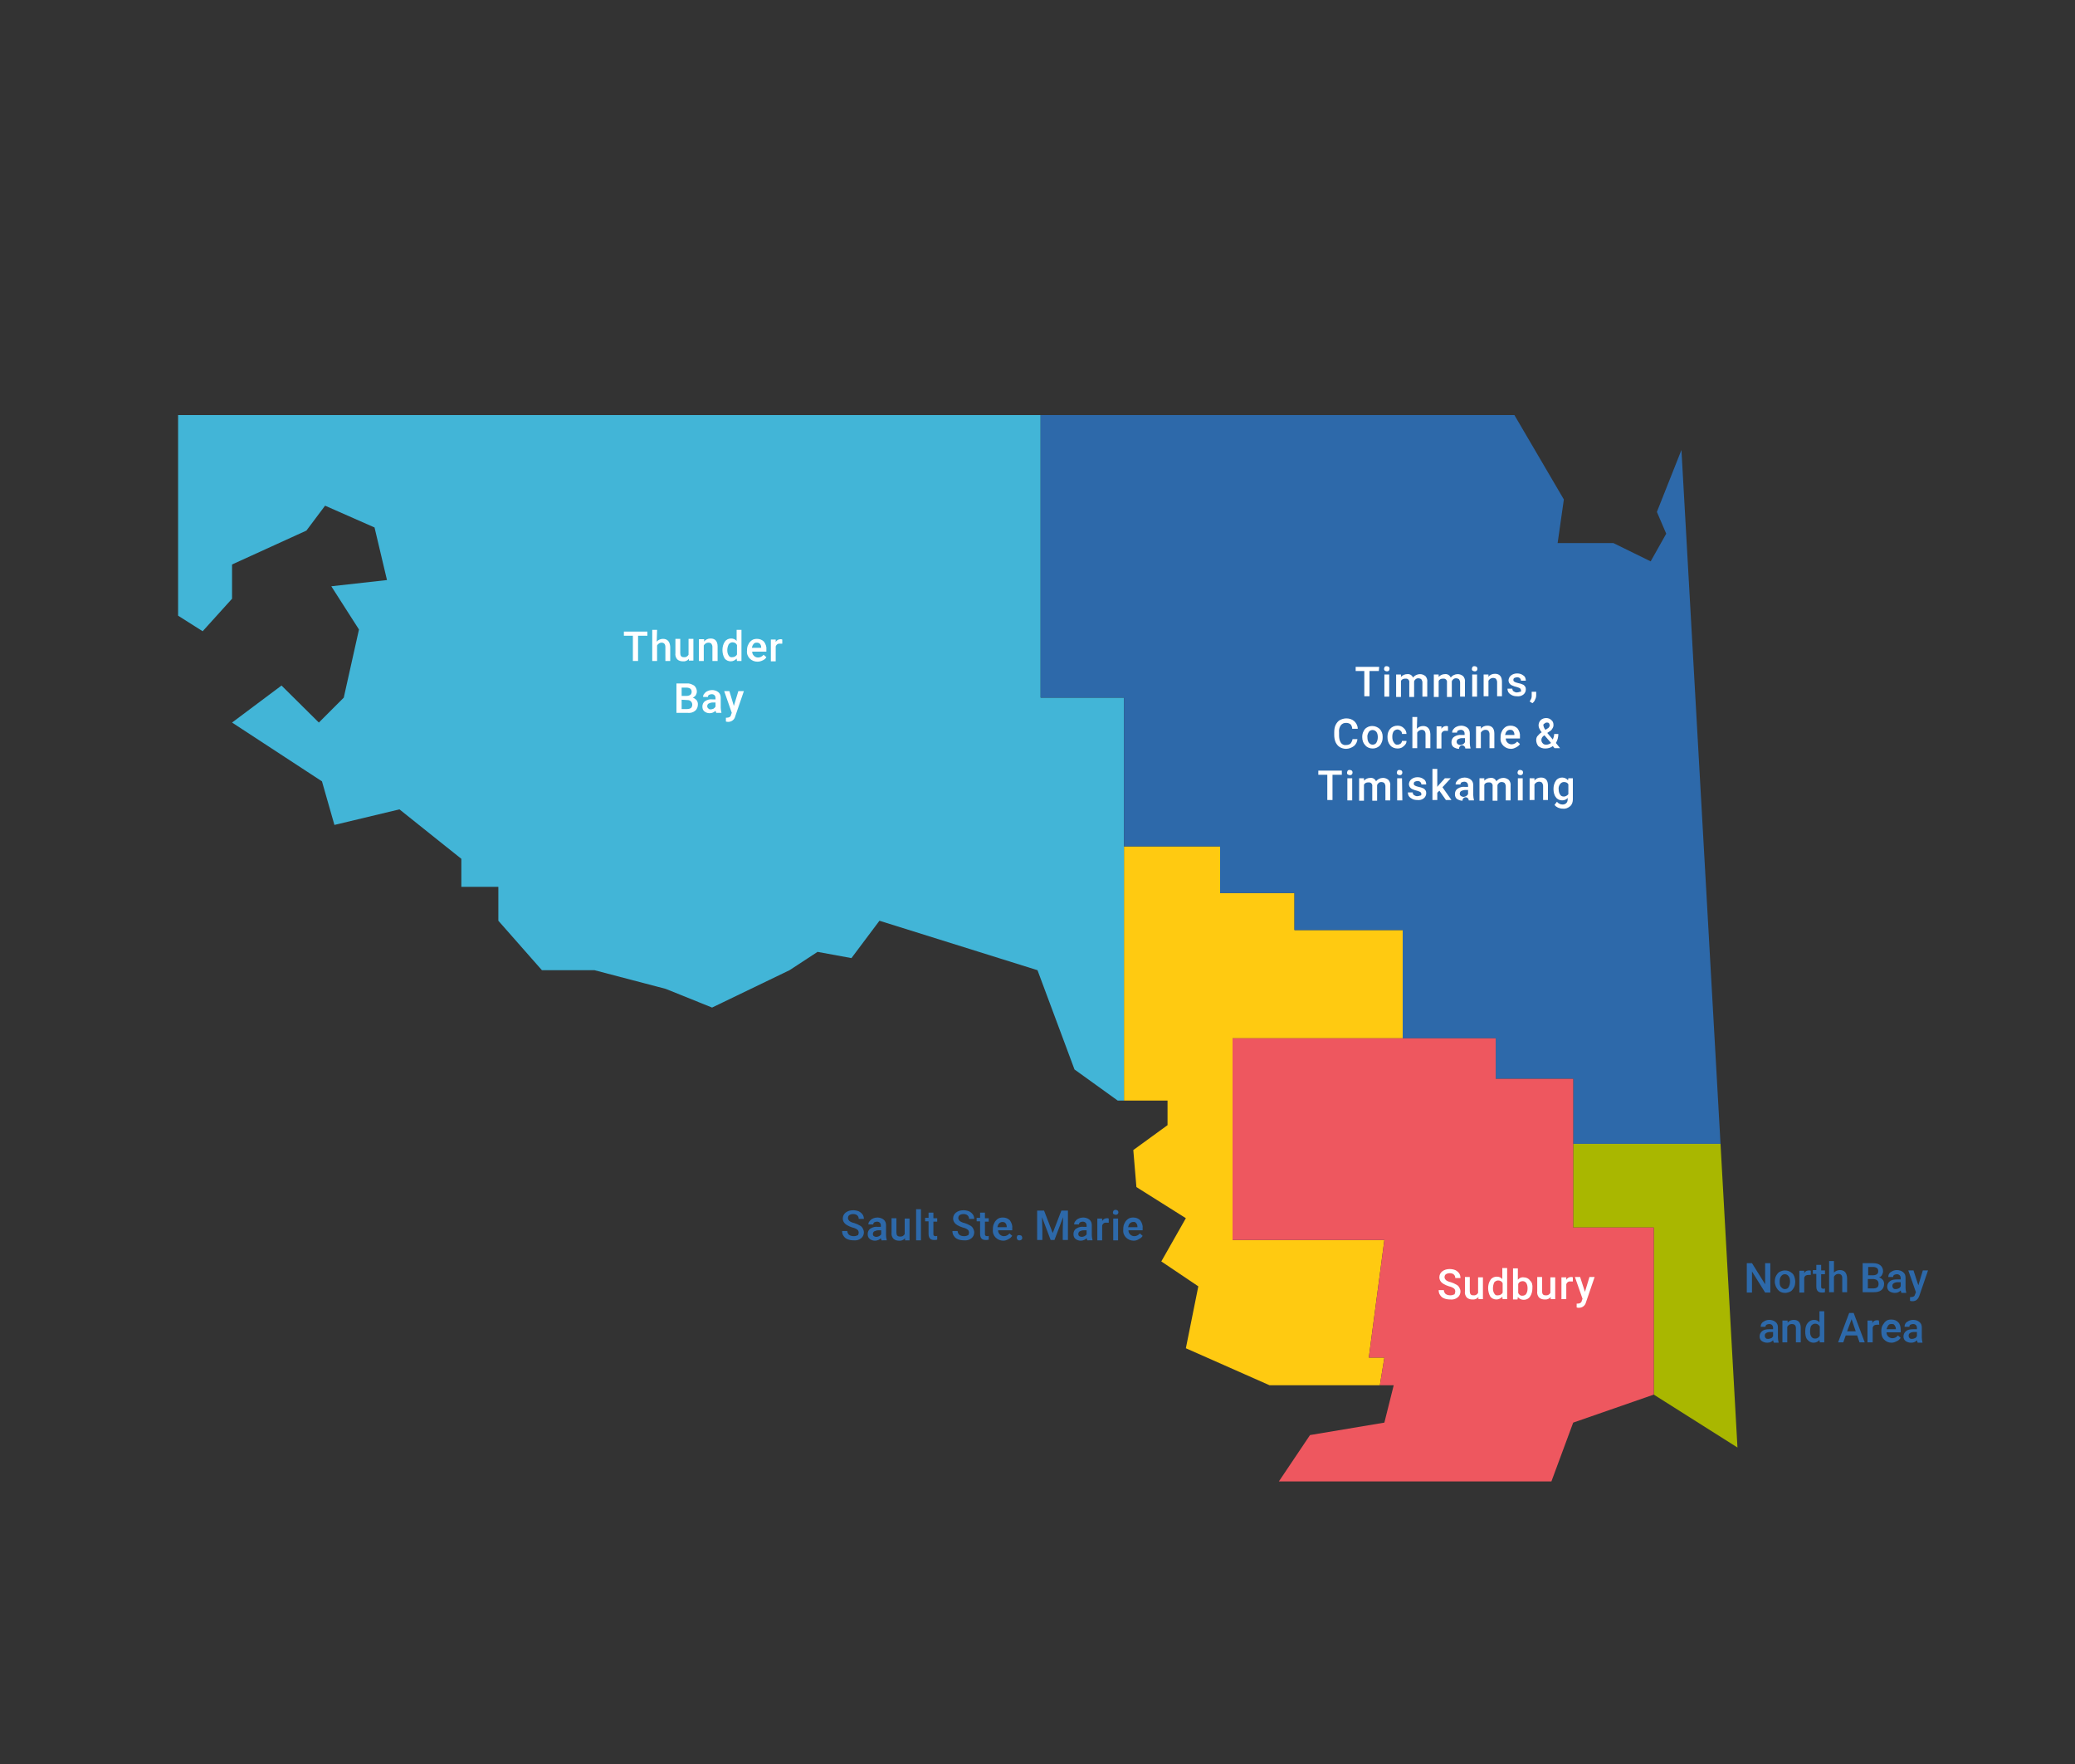 <?xml version="1.0" encoding="utf-8"?>
<!-- Generator: Adobe Illustrator 27.1.1, SVG Export Plug-In . SVG Version: 6.00 Build 0)  -->
<svg version="1.1" id="Layer_1" xmlns="http://www.w3.org/2000/svg" xmlns:xlink="http://www.w3.org/1999/xlink" x="0px" y="0px"
	 viewBox="0 0 600 510" style="enable-background:new 0 0 600 510;" xml:space="preserve">
<rect x="0" y="0" width="600" height="510" fill="#333333" stroke="none"/>
<style type="text/css">
	.st0{fill:#FFCA11;}
	.st1{fill:#42B5D7;}
	.st2{fill:#2D69AA;}
	.st3{fill:#A9B700;}
	.st4{fill:#EE575F;}
	.st5{fill:#FFFFFF;}
</style>
<g id="mapOntarioNorthern">
	<polygon class="st0" points="395.8,392.5 400.3,358.5 356.4,358.5 356.4,300.2 405.6,300.2 405.6,268.9 374.3,268.9 374.3,258.2 
		352.8,258.2 352.8,244.7 325,244.7 325,318.2 337.6,318.2 337.6,325.3 327.7,332.5 328.6,343.2 342.9,352.2 335.8,364.7 
		346.5,371.9 342.9,389.8 367.1,400.5 399,400.5 400.3,392.5 	"/>
	<polygon class="st1" points="319.7,244.7 325,244.7 325,201.7 300.9,201.7 300.9,120 51.5,120 51.5,178 58.6,182.5 67.1,173.1 
		67.1,163.2 88.6,153.4 94,146.2 108.3,152.5 111.9,167.7 95.8,169.5 103.8,182 99.4,201.7 92.2,208.9 81.4,198.2 67.1,208.9 
		93.1,225.9 96.7,238.5 115.5,234 133.4,248.3 133.4,256.4 144.1,256.4 144.1,266.2 156.7,280.5 171.9,280.5 192.5,285.9 
		205.9,291.3 228.3,280.5 236.4,275.2 246.2,277 254.3,266.2 300,280.5 310.7,309.2 323.2,318.2 325,318.2 325,244.7 	"/>
	<polygon class="st2" points="325,201.7 325,244.7 352.8,244.7 352.8,258.2 374.3,258.2 374.3,268.9 405.6,268.9 405.6,300.2 
		432.5,300.2 432.5,311.9 454.9,311.9 454.9,330.7 497.5,330.7 486.2,130.1 479.1,148 481.8,154.3 477.3,162.3 466.5,157 450.4,157 
		452.2,144.4 437.9,120 300.9,120 300.9,201.7 	"/>
	<polygon class="st3" points="454.9,330.7 454.9,354.9 478.2,354.9 478.2,403.2 502.4,418.5 497.5,330.7 	"/>
	<polygon class="st4" points="454.9,354.9 454.9,330.7 449.5,330.7 454.9,330.7 454.9,311.9 432.5,311.9 432.5,300.2 405.6,300.2 
		405.6,311.9 405.6,300.2 356.4,300.2 356.4,358.5 400.3,358.5 395.8,392.5 400.3,392.5 399,400.5 403,400.5 400.3,411.3 
		378.8,414.9 369.8,428.3 448.6,428.3 454.9,411.3 478.2,403.2 478.2,354.9 	"/>
	<path class="st5" d="M187.2,183.8h-2.7v7.3h-1.5v-7.3h-2.6v-1.2h6.8V183.8z"/>
	<path class="st5" d="M189.9,185.5c0.4-0.5,1.1-0.8,1.8-0.8c1.3,0,2,0.8,2.1,2.3v4.1h-1.4v-4.1c0-0.3-0.1-0.7-0.3-0.9
		c-0.2-0.2-0.5-0.3-0.8-0.3c-0.5,0-1,0.3-1.3,0.8v4.5h-1.4v-9h1.4L189.9,185.5z"/>
	<path class="st5" d="M199.2,190.5c-0.4,0.5-1.1,0.8-1.8,0.7c-0.6,0-1.2-0.2-1.6-0.6c-0.4-0.5-0.6-1.1-0.5-1.8v-4.1h1.4v4.1
		c0,0.8,0.3,1.2,1,1.2c0.6,0.1,1.1-0.2,1.4-0.7v-4.6h1.4v6.3h-1.3L199.2,190.5z"/>
	<path class="st5" d="M203.6,184.8v0.7c0.4-0.6,1.1-0.9,1.9-0.9c1.3,0,2,0.8,2,2.3v4.2H206V187c0-0.3-0.1-0.6-0.3-0.9
		c-0.2-0.2-0.5-0.3-0.9-0.3c-0.5,0-1,0.3-1.3,0.8v4.5h-1.4v-6.3L203.6,184.8z"/>
	<path class="st5" d="M208.9,187.9c0-0.8,0.2-1.7,0.7-2.4c0.4-0.6,1.1-0.9,1.8-0.9c0.6,0,1.2,0.2,1.6,0.7v-3.2h1.4v9h-1.3l-0.1-0.7
		c-0.4,0.5-1.1,0.8-1.7,0.8c-0.7,0-1.4-0.3-1.8-0.9C209.1,189.6,208.9,188.8,208.9,187.9z M210.3,188c0,0.5,0.1,1.1,0.4,1.5
		c0.2,0.4,0.6,0.6,1.1,0.5c0.5,0,1.1-0.3,1.3-0.8v-2.7c-0.2-0.5-0.7-0.8-1.3-0.8c-0.4,0-0.8,0.2-1.1,0.6
		C210.4,186.9,210.3,187.5,210.3,188L210.3,188z"/>
	<path class="st5" d="M219,191.3c-0.8,0-1.6-0.3-2.2-0.9c-0.6-0.6-0.9-1.4-0.8-2.3V188c0-0.6,0.1-1.2,0.4-1.7c0.2-0.5,0.6-0.9,1-1.2
		c0.4-0.3,1-0.4,1.5-0.4c0.8,0,1.5,0.3,2,0.8c0.5,0.7,0.8,1.5,0.7,2.3v0.6h-4.1c0,0.5,0.2,0.9,0.5,1.2c0.3,0.3,0.7,0.5,1.2,0.5
		c0.6,0,1.2-0.3,1.6-0.8l0.8,0.7c-0.2,0.4-0.6,0.7-1,0.9C220,191.2,219.5,191.3,219,191.3z M218.8,185.8c-0.4,0-0.7,0.1-0.9,0.4
		c-0.3,0.3-0.4,0.7-0.5,1.1h2.7v-0.1c0-0.4-0.1-0.8-0.4-1.1C219.5,185.9,219.2,185.8,218.8,185.8L218.8,185.8z"/>
	<path class="st5" d="M226.2,186.1c-0.2,0-0.4,0-0.6,0c-0.6-0.1-1.1,0.2-1.3,0.8v4.3h-1.4v-6.3h1.4v0.7c0.3-0.5,0.8-0.8,1.4-0.8
		c0.2,0,0.3,0,0.5,0.1L226.2,186.1z"/>
	<path class="st5" d="M195.6,206.1v-8.5h2.9c0.8-0.1,1.5,0.2,2.2,0.6c0.5,0.4,0.8,1.1,0.8,1.7c0,0.4-0.1,0.7-0.3,1.1
		c-0.2,0.3-0.6,0.6-0.9,0.7c0.4,0.1,0.8,0.4,1.1,0.7c0.3,0.4,0.4,0.8,0.4,1.2c0,0.7-0.2,1.4-0.8,1.9c-0.6,0.5-1.4,0.7-2.2,0.6
		L195.6,206.1z M197.1,201.2h1.4c0.4,0,0.8-0.1,1.1-0.3c0.3-0.2,0.4-0.6,0.4-0.9c0-0.3-0.1-0.7-0.4-0.9c-0.3-0.2-0.7-0.3-1.1-0.3
		h-1.4L197.1,201.2z M197.1,202.3v2.7h1.6c0.4,0,0.8-0.1,1.1-0.3c0.5-0.5,0.5-1.4,0-1.9c-0.3-0.3-0.6-0.4-1-0.4L197.1,202.3z"/>
	<path class="st5" d="M207.1,206.1c-0.1-0.2-0.1-0.4-0.2-0.6c-0.9,0.9-2.3,0.9-3.2,0.2c-0.4-0.3-0.6-0.8-0.6-1.4
		c0-0.6,0.2-1.2,0.8-1.6c0.6-0.4,1.4-0.6,2.1-0.5h0.9v-0.4c0-0.3-0.1-0.6-0.3-0.8c-0.2-0.2-0.5-0.3-0.8-0.3c-0.3,0-0.6,0.1-0.8,0.2
		c-0.2,0.1-0.3,0.4-0.3,0.6h-1.4c0-0.4,0.1-0.7,0.4-1c0.2-0.3,0.6-0.6,0.9-0.7c0.4-0.2,0.9-0.3,1.3-0.3c0.6,0,1.3,0.2,1.8,0.6
		c0.5,0.4,0.7,1,0.7,1.6v2.9c0,0.5,0.1,0.9,0.2,1.4v0.1L207.1,206.1z M205.5,205.1c0.3,0,0.5-0.1,0.8-0.2c0.2-0.1,0.4-0.3,0.6-0.6
		v-1.2h-0.8c-0.4,0-0.8,0.1-1.2,0.3c-0.3,0.2-0.4,0.5-0.4,0.8c0,0.2,0.1,0.5,0.3,0.6C205,205.1,205.3,205.1,205.5,205.1L205.5,205.1
		z"/>
	<path class="st5" d="M212.2,204.1l1.3-4.3h1.6l-2.5,7.3c-0.2,0.9-1,1.6-2,1.6c-0.2,0-0.5,0-0.7-0.1v-1.1h0.3c0.3,0,0.6-0.1,0.8-0.2
		c0.2-0.2,0.4-0.4,0.4-0.7l0.2-0.5l-2.2-6.3h1.5L212.2,204.1z"/>
	<path class="st5" d="M420.8,373.4c0-0.3-0.1-0.7-0.4-0.9c-0.4-0.3-0.9-0.5-1.4-0.6c-0.6-0.2-1.1-0.4-1.6-0.7
		c-0.7-0.4-1.2-1.1-1.2-1.9c0-0.7,0.3-1.3,0.8-1.7c0.6-0.5,1.4-0.7,2.2-0.7c0.5,0,1.1,0.1,1.6,0.3c0.4,0.2,0.8,0.5,1.1,0.9
		c0.3,0.4,0.4,0.9,0.4,1.4h-1.5c0-0.4-0.1-0.7-0.4-1c-0.3-0.3-0.8-0.4-1.2-0.4c-0.4,0-0.8,0.1-1.1,0.3c-0.3,0.2-0.4,0.5-0.4,0.9
		c0,0.3,0.2,0.6,0.4,0.8c0.4,0.3,0.9,0.5,1.4,0.6c0.6,0.2,1.1,0.4,1.6,0.7c0.4,0.2,0.7,0.5,0.9,0.9c0.2,0.4,0.3,0.7,0.3,1.1
		c0,0.7-0.3,1.3-0.8,1.7c-0.6,0.5-1.4,0.7-2.2,0.6c-0.6,0-1.2-0.1-1.7-0.3c-0.5-0.2-0.9-0.5-1.2-1c-0.3-0.4-0.4-0.9-0.4-1.4h1.5
		c0,0.4,0.2,0.8,0.5,1.1c0.4,0.3,0.9,0.4,1.4,0.4c0.4,0,0.8-0.1,1.2-0.3C420.6,374.1,420.8,373.7,420.8,373.4z"/>
	<path class="st5" d="M427.5,375c-0.4,0.5-1.1,0.8-1.8,0.7c-0.6,0-1.2-0.2-1.6-0.6c-0.4-0.5-0.6-1.1-0.5-1.8v-4.1h1.4v4.1
		c0,0.8,0.3,1.2,1,1.2c0.6,0.1,1.1-0.2,1.4-0.7v-4.5h1.4v6.3h-1.3L427.5,375z"/>
	<path class="st5" d="M430.3,372.4c0-0.8,0.2-1.7,0.7-2.4c0.4-0.6,1.1-0.9,1.8-0.9c0.6,0,1.2,0.2,1.6,0.7v-3.2h1.4v9h-1.3l-0.1-0.7
		c-0.4,0.5-1.1,0.8-1.7,0.8c-0.7,0-1.4-0.3-1.8-0.9C430.5,374.1,430.3,373.2,430.3,372.4z M431.7,372.5c0,0.5,0.1,1.1,0.4,1.5
		c0.2,0.4,0.6,0.6,1.1,0.5c0.5,0,1.1-0.3,1.3-0.8v-2.7c-0.2-0.5-0.7-0.8-1.3-0.8c-0.4,0-0.8,0.2-1.1,0.5
		C431.8,371.3,431.7,371.9,431.7,372.5z"/>
	<path class="st5" d="M443.1,372.5c0,0.8-0.2,1.7-0.7,2.4c-0.4,0.6-1.1,0.9-1.8,0.9c-0.7,0-1.3-0.3-1.7-0.8l-0.1,0.7h-1.3v-9h1.4
		v3.3c0.4-0.5,1-0.8,1.7-0.7c0.7,0,1.4,0.3,1.8,0.9C443,370.7,443.2,371.5,443.1,372.5L443.1,372.5z M441.7,372.4
		c0-0.5-0.1-1.1-0.4-1.5c-0.2-0.3-0.6-0.5-1-0.5c-0.6,0-1.1,0.3-1.3,0.8v2.6c0.2,0.5,0.7,0.9,1.3,0.8c0.4,0,0.8-0.2,1-0.5
		c0.3-0.5,0.4-1,0.4-1.5L441.7,372.4z"/>
	<path class="st5" d="M448.4,375c-0.4,0.5-1.1,0.8-1.8,0.7c-0.6,0-1.2-0.2-1.6-0.6c-0.4-0.5-0.6-1.1-0.5-1.8v-4.1h1.4v4.1
		c0,0.8,0.3,1.2,1,1.2c0.6,0.1,1.1-0.2,1.4-0.7v-4.5h1.4v6.3h-1.3L448.4,375z"/>
	<path class="st5" d="M454.8,370.5c-0.2,0-0.4,0-0.6,0c-0.6-0.1-1.1,0.2-1.3,0.8v4.3h-1.4v-6.3h1.4v0.7c0.3-0.5,0.8-0.8,1.4-0.8
		c0.2,0,0.3,0,0.5,0.1L454.8,370.5z"/>
	<path class="st5" d="M458.3,373.5l1.3-4.3h1.5l-2.5,7.3c-0.2,0.9-1,1.6-2,1.6c-0.2,0-0.5,0-0.7-0.1v-1.1h0.3c0.3,0,0.6-0.1,0.8-0.2
		c0.2-0.2,0.4-0.4,0.4-0.7l0.2-0.5l-2.2-6.3h1.5L458.3,373.5z"/>
	<path class="st5" d="M398.7,194h-2.7v7.3h-1.5V194H392v-1.2h6.8L398.7,194z"/>
	<path class="st5" d="M400.2,193.4c0-0.2,0.1-0.4,0.2-0.6c0.2-0.2,0.4-0.2,0.6-0.2c0.2,0,0.4,0.1,0.6,0.2c0.1,0.1,0.2,0.3,0.2,0.6
		c0,0.2-0.1,0.4-0.2,0.5c-0.2,0.2-0.4,0.2-0.6,0.2c-0.2,0-0.4-0.1-0.6-0.2C400.3,193.7,400.2,193.6,400.2,193.4z M401.7,201.4h-1.4
		V195h1.4V201.4z"/>
	<path class="st5" d="M405.1,195v0.7c0.5-0.5,1.1-0.8,1.8-0.8c0.7-0.1,1.4,0.3,1.7,1c0.4-0.6,1.2-1,2-1c0.6,0,1.1,0.2,1.6,0.6
		c0.4,0.5,0.6,1.1,0.5,1.7v4.2h-1.4v-4.1c0-0.3-0.1-0.6-0.3-0.9c-0.2-0.2-0.6-0.3-0.9-0.3c-0.3,0-0.6,0.1-0.8,0.3
		c-0.2,0.2-0.4,0.4-0.4,0.7v4.4h-1.4v-4.2c0.1-0.5-0.3-1.1-0.9-1.1c-0.1,0-0.2,0-0.3,0c-0.5,0-1,0.2-1.2,0.7v4.6h-1.4V195H405.1z"/>
	<path class="st5" d="M416,195v0.7c0.5-0.5,1.1-0.8,1.8-0.8c0.7-0.1,1.4,0.3,1.7,1c0.4-0.6,1.2-1,2-1c0.6,0,1.1,0.2,1.6,0.6
		c0.4,0.5,0.6,1.1,0.5,1.7v4.2h-1.4v-4.1c0-0.3-0.1-0.6-0.3-0.9c-0.2-0.2-0.6-0.3-0.9-0.3c-0.3,0-0.6,0.1-0.8,0.3
		c-0.2,0.2-0.4,0.4-0.4,0.7v4.4h-1.4v-4.2c0.1-0.5-0.3-1.1-0.9-1.1c-0.1,0-0.2,0-0.3,0c-0.5,0-1,0.2-1.2,0.7v4.6h-1.4V195H416z"/>
	<path class="st5" d="M425.6,193.4c0-0.2,0.1-0.4,0.2-0.6c0.2-0.2,0.4-0.2,0.6-0.2c0.2,0,0.4,0.1,0.6,0.2c0.1,0.1,0.2,0.3,0.2,0.6
		c0,0.2-0.1,0.4-0.2,0.5c-0.2,0.2-0.4,0.2-0.6,0.2c-0.2,0-0.4-0.1-0.6-0.2C425.6,193.7,425.6,193.6,425.6,193.4z M427.1,201.4h-1.4
		V195h1.4V201.4z"/>
	<path class="st5" d="M430.4,195v0.7c0.4-0.6,1.1-0.9,1.9-0.9c1.3,0,2,0.8,2,2.3v4.2h-1.4v-4.1c0-0.3-0.1-0.6-0.3-0.9
		c-0.2-0.2-0.5-0.3-0.9-0.3c-0.5,0-1,0.3-1.3,0.8v4.5h-1.4V195H430.4z"/>
	<path class="st5" d="M439.8,199.6c0-0.2-0.1-0.5-0.3-0.6c-0.3-0.2-0.7-0.3-1-0.4c-0.4-0.1-0.8-0.2-1.2-0.4
		c-0.6-0.2-1.1-0.8-1.1-1.5c0-0.5,0.3-1.1,0.7-1.4c0.5-0.4,1.1-0.6,1.8-0.6c0.7,0,1.3,0.2,1.8,0.6c0.5,0.3,0.7,0.9,0.7,1.5h-1.4
		c0-0.3-0.1-0.5-0.3-0.7c-0.2-0.2-0.5-0.3-0.8-0.3c-0.3,0-0.5,0.1-0.8,0.2c-0.2,0.1-0.3,0.3-0.3,0.6c0,0.2,0.1,0.4,0.3,0.5
		c0.3,0.2,0.7,0.3,1.1,0.4c0.5,0.1,0.9,0.2,1.3,0.4c0.3,0.1,0.5,0.3,0.7,0.6c0.2,0.3,0.2,0.6,0.2,0.9c0,0.5-0.3,1.1-0.7,1.4
		c-0.5,0.4-1.2,0.6-1.9,0.5c-0.5,0-1-0.1-1.4-0.3c-0.4-0.2-0.7-0.4-1-0.8c-0.2-0.3-0.3-0.7-0.3-1.1h1.4c0,0.3,0.1,0.6,0.4,0.8
		c0.3,0.2,0.6,0.3,0.9,0.3c0.3,0,0.6-0.1,0.9-0.2C439.8,200.1,439.9,199.8,439.8,199.6z"/>
	<path class="st5" d="M443.1,203.3l-0.8-0.5c0.2-0.3,0.4-0.6,0.5-0.9c0.1-0.3,0.1-0.5,0.1-0.8V200h1.3v1c0,0.4-0.1,0.9-0.3,1.2
		C443.8,202.6,443.5,203,443.1,203.3z"/>
	<path class="st5" d="M392.5,213.6c0,0.8-0.4,1.6-1,2.1c-0.7,0.5-1.5,0.8-2.3,0.8c-0.6,0-1.3-0.2-1.8-0.5c-0.5-0.3-0.9-0.8-1.2-1.4
		c-0.3-0.7-0.4-1.4-0.4-2.1v-0.8c0-0.7,0.1-1.5,0.4-2.1c0.3-0.6,0.7-1.1,1.2-1.4c0.6-0.3,1.2-0.5,1.9-0.5c0.8,0,1.6,0.2,2.3,0.8
		c0.6,0.6,1,1.3,1,2.2H391c0-0.5-0.2-1-0.5-1.3c-0.4-0.3-0.8-0.4-1.3-0.4c-0.6,0-1.1,0.2-1.5,0.7c-0.4,0.6-0.6,1.3-0.5,2.1v0.8
		c0,0.7,0.1,1.5,0.5,2.1c0.3,0.5,0.9,0.8,1.5,0.7c0.5,0,0.9-0.1,1.3-0.4c0.3-0.4,0.5-0.8,0.6-1.3H392.5z"/>
	<path class="st5" d="M393.9,213.1c0-0.6,0.1-1.2,0.4-1.7c0.2-0.5,0.6-0.9,1-1.1c0.5-0.3,1-0.4,1.5-0.4c0.8,0,1.5,0.3,2.1,0.8
		c0.6,0.6,0.9,1.4,0.9,2.2v0.3c0,0.6-0.1,1.2-0.4,1.7c-0.2,0.5-0.6,0.9-1,1.1c-0.5,0.3-1,0.4-1.5,0.4c-0.8,0-1.6-0.3-2.1-0.9
		C394.2,214.9,393.9,214.1,393.9,213.1L393.9,213.1z M395.4,213.2c0,0.5,0.1,1.1,0.4,1.5c0.3,0.4,0.7,0.6,1.1,0.6
		c0.4,0,0.9-0.2,1.1-0.6c0.3-0.5,0.4-1.1,0.4-1.6c0-0.5-0.1-1.1-0.4-1.5c-0.5-0.6-1.3-0.7-1.9-0.3c-0.1,0.1-0.2,0.2-0.3,0.3
		C395.5,212.1,395.3,212.7,395.4,213.2L395.4,213.2z"/>
	<path class="st5" d="M404.1,215.3c0.3,0,0.6-0.1,0.9-0.3c0.2-0.2,0.4-0.5,0.4-0.8h1.3c0,0.4-0.1,0.8-0.4,1.1
		c-0.2,0.3-0.6,0.6-0.9,0.8c-0.4,0.2-0.8,0.3-1.3,0.3c-0.8,0-1.6-0.3-2.1-0.9c-0.6-0.7-0.8-1.5-0.8-2.4v-0.1c0-0.8,0.2-1.7,0.8-2.3
		c0.5-0.6,1.3-0.9,2.1-0.9c0.7,0,1.3,0.2,1.8,0.7c0.5,0.4,0.8,1.1,0.8,1.7h-1.3c0-0.3-0.1-0.7-0.4-0.9c-0.2-0.2-0.6-0.4-0.9-0.4
		c-0.4,0-0.8,0.2-1.1,0.5c-0.3,0.5-0.4,1-0.4,1.5v0.2c0,0.5,0.1,1.1,0.4,1.5C403.3,215.1,403.7,215.4,404.1,215.3z"/>
	<path class="st5" d="M409.7,210.7c0.4-0.5,1.1-0.8,1.8-0.8c1.3,0,2,0.8,2.1,2.3v4.1h-1.4v-4.1c0-0.3-0.1-0.7-0.3-0.9
		c-0.2-0.2-0.5-0.3-0.8-0.3c-0.5,0-1,0.3-1.3,0.8v4.5h-1.4v-9h1.4L409.7,210.7z"/>
	<path class="st5" d="M418.7,211.3c-0.2,0-0.4,0-0.6,0c-0.6-0.1-1.1,0.2-1.3,0.8v4.3h-1.4V210h1.4v0.7c0.3-0.5,0.8-0.8,1.4-0.8
		c0.2,0,0.3,0,0.5,0.1L418.7,211.3z"/>
	<path class="st5" d="M423.7,216.4c0-0.5-0.4-0.9-0.9-0.9c-0.5,0-0.9,0.4-0.9,0.9c0,0,0,0.1,0,0.1c-0.6,0-1.1-0.2-1.6-0.5
		c-0.4-0.3-0.6-0.8-0.6-1.4c0-0.6,0.2-1.2,0.8-1.6c0.6-0.4,1.4-0.6,2.1-0.5h0.9v-0.4c0-0.3-0.1-0.6-0.3-0.8
		c-0.2-0.2-0.5-0.3-0.8-0.3c-0.3,0-0.6,0.1-0.8,0.2c-0.2,0.1-0.3,0.4-0.3,0.6h-1.4c0-0.4,0.1-0.7,0.4-1c0.2-0.3,0.6-0.6,0.9-0.7
		c0.4-0.2,0.9-0.3,1.3-0.3c0.6,0,1.3,0.2,1.8,0.6c0.5,0.4,0.7,1,0.7,1.6v2.9c0,0.5,0.1,0.9,0.2,1.4v0.1L423.7,216.4z M422.2,215.4
		c0.3,0,0.5-0.1,0.8-0.2c0.2-0.1,0.4-0.3,0.6-0.6v-1.2h-0.8c-0.4,0-0.8,0.1-1.2,0.3c-0.3,0.2-0.4,0.5-0.4,0.8c0,0.2,0.1,0.5,0.3,0.6
		C421.6,215.3,421.9,215.3,422.2,215.4L422.2,215.4z"/>
	<path class="st5" d="M428.2,210v0.7c0.4-0.6,1.1-0.9,1.9-0.9c1.3,0,2,0.8,2,2.3v4.2h-1.4v-4.1c0-0.3-0.1-0.6-0.3-0.9
		c-0.2-0.2-0.5-0.3-0.9-0.3c-0.5,0-1,0.3-1.3,0.8v4.5h-1.4V210H428.2z"/>
	<path class="st5" d="M436.9,216.5c-0.8,0-1.6-0.3-2.2-0.9c-0.6-0.6-0.9-1.4-0.8-2.3v-0.2c0-0.6,0.1-1.2,0.4-1.7
		c0.2-0.5,0.6-0.9,1-1.2c0.4-0.3,1-0.4,1.5-0.4c0.8,0,1.5,0.3,2,0.8c0.5,0.7,0.8,1.5,0.7,2.3v0.6h-4.1c0,0.5,0.2,0.9,0.5,1.2
		c0.3,0.3,0.7,0.5,1.2,0.5c0.6,0,1.2-0.3,1.6-0.8l0.8,0.7c-0.2,0.4-0.6,0.7-1,0.9C437.8,216.4,437.4,216.5,436.9,216.5z M436.7,211
		c-0.4,0-0.7,0.1-1,0.4c-0.3,0.3-0.4,0.7-0.5,1.1h2.7v-0.1c0-0.4-0.1-0.8-0.4-1.1C437.4,211.1,437,211,436.7,211L436.7,211z"/>
	<path class="st5" d="M444.2,214c0-0.4,0.1-0.8,0.3-1.1c0.4-0.5,0.8-0.9,1.3-1.2c-0.3-0.3-0.5-0.7-0.7-1.1c-0.4-0.8-0.2-1.8,0.4-2.4
		c0.4-0.4,1-0.6,1.6-0.6c0.6,0,1.1,0.2,1.5,0.6c0.4,0.3,0.6,0.8,0.6,1.4c0,0.4-0.1,0.7-0.3,1c-0.2,0.4-0.5,0.7-0.9,0.9l-0.6,0.4
		l1.6,1.9c0.2-0.5,0.4-1,0.4-1.6h1.2c0,0.9-0.2,1.8-0.7,2.6l1.2,1.5h-1.6l-0.5-0.6c-0.6,0.5-1.4,0.7-2.2,0.7c-0.7,0-1.4-0.2-2-0.7
		C444.5,215.3,444.2,214.7,444.2,214z M447.1,215.3c0.5,0,1-0.2,1.4-0.5l-1.9-2.2l-0.2,0.1c-0.4,0.3-0.7,0.7-0.7,1.2
		c0,0.4,0.1,0.7,0.4,1C446.3,215.2,446.7,215.3,447.1,215.3L447.1,215.3z M446.3,209.8c0.1,0.5,0.3,0.9,0.6,1.2l0.6-0.4l0.2-0.1
		c0.2-0.2,0.4-0.5,0.4-0.8c0-0.2-0.1-0.4-0.2-0.6c-0.2-0.2-0.4-0.2-0.6-0.2c-0.3,0-0.5,0.1-0.7,0.3
		C446.3,209.3,446.2,209.6,446.3,209.8L446.3,209.8z"/>
	<path class="st5" d="M388,224h-2.7v7.3h-1.5V224h-2.6v-1.2h6.8V224z"/>
	<path class="st5" d="M389.5,223.4c0-0.2,0.1-0.4,0.2-0.6c0.2-0.2,0.4-0.2,0.6-0.2c0.2,0,0.4,0.1,0.6,0.2c0.1,0.1,0.2,0.3,0.2,0.6
		c0,0.2-0.1,0.4-0.2,0.5c-0.2,0.2-0.4,0.2-0.6,0.2c-0.2,0-0.4-0.1-0.6-0.2C389.5,223.7,389.5,223.6,389.5,223.4z M391,231.4h-1.4
		V225h1.4L391,231.4z"/>
	<path class="st5" d="M394.4,225v0.7c0.5-0.5,1.1-0.8,1.8-0.8c0.7-0.1,1.4,0.3,1.7,1c0.4-0.6,1.2-1,2-1c0.6,0,1.1,0.2,1.6,0.6
		c0.4,0.5,0.6,1.1,0.5,1.7v4.2h-1.4v-4.1c0-0.3-0.1-0.6-0.3-0.9c-0.2-0.2-0.6-0.3-0.9-0.3c-0.3,0-0.6,0.1-0.8,0.3
		c-0.2,0.2-0.4,0.4-0.4,0.7v4.4h-1.4v-4.2c0.1-0.5-0.3-1.1-0.9-1.1c-0.1,0-0.2,0-0.3,0c-0.5,0-1,0.2-1.2,0.7v4.6H393V225H394.4z"/>
	<path class="st5" d="M403.9,223.4c0-0.2,0.1-0.4,0.2-0.6c0.2-0.2,0.4-0.2,0.6-0.2c0.2,0,0.4,0.1,0.6,0.2c0.1,0.1,0.2,0.3,0.2,0.6
		c0,0.2-0.1,0.4-0.2,0.5c-0.2,0.2-0.4,0.2-0.6,0.2c-0.2,0-0.4-0.1-0.6-0.2C404,223.7,403.9,223.6,403.9,223.4z M405.5,231.4H404V225
		h1.4L405.5,231.4z"/>
	<path class="st5" d="M411,229.6c0-0.2-0.1-0.5-0.3-0.6c-0.3-0.2-0.7-0.3-1-0.4c-0.4-0.1-0.8-0.2-1.2-0.4c-0.6-0.2-1.1-0.8-1.1-1.5
		c0-0.5,0.3-1.1,0.7-1.4c0.5-0.4,1.1-0.6,1.8-0.6c0.7,0,1.3,0.2,1.8,0.6c0.5,0.3,0.7,0.9,0.7,1.5H411c0-0.3-0.1-0.5-0.3-0.7
		c-0.2-0.2-0.5-0.3-0.8-0.3c-0.3,0-0.5,0.1-0.8,0.2c-0.2,0.1-0.3,0.3-0.3,0.6c0,0.2,0.1,0.4,0.3,0.5c0.3,0.2,0.7,0.3,1.1,0.4
		c0.5,0.1,0.9,0.2,1.3,0.4c0.3,0.1,0.5,0.3,0.7,0.6c0.2,0.3,0.2,0.6,0.2,0.9c0,0.5-0.3,1.1-0.7,1.4c-0.5,0.4-1.2,0.6-1.9,0.5
		c-0.5,0-1-0.1-1.4-0.3c-0.4-0.2-0.7-0.4-1-0.8c-0.2-0.3-0.3-0.7-0.3-1.1h1.4c0,0.3,0.1,0.6,0.4,0.8c0.3,0.2,0.6,0.3,0.9,0.3
		c0.3,0,0.6-0.1,0.9-0.2C410.9,230.1,411,229.8,411,229.6z"/>
	<path class="st5" d="M416.2,228.6l-0.6,0.6v2.1h-1.4v-9h1.4v5.2l0.4-0.5l1.8-2h1.7l-2.4,2.6l2.6,3.7h-1.6L416.2,228.6z"/>
	<path class="st5" d="M424.7,231.4c0-0.5-0.4-0.9-0.9-0.9c-0.5,0-0.9,0.4-0.9,0.9c0,0,0,0.1,0,0.1c-0.6,0-1.1-0.2-1.6-0.5
		c-0.4-0.3-0.6-0.8-0.6-1.4c0-0.6,0.2-1.2,0.8-1.6c0.6-0.4,1.4-0.6,2.1-0.5h0.9v-0.4c0-0.3-0.1-0.6-0.3-0.8
		c-0.2-0.2-0.5-0.3-0.8-0.3c-0.3,0-0.6,0.1-0.8,0.2c-0.2,0.1-0.3,0.4-0.3,0.6h-1.4c0-0.4,0.1-0.7,0.4-1c0.2-0.3,0.6-0.6,0.9-0.7
		c0.4-0.2,0.9-0.3,1.3-0.3c0.6,0,1.3,0.2,1.8,0.6c0.5,0.4,0.7,1,0.7,1.6v2.9c0,0.5,0.1,0.9,0.2,1.4v0.1L424.7,231.4z M423.1,230.4
		c0.3,0,0.5-0.1,0.8-0.2c0.2-0.1,0.4-0.3,0.6-0.6v-1.2h-0.8c-0.4,0-0.8,0.1-1.2,0.3c-0.3,0.2-0.4,0.5-0.4,0.8c0,0.2,0.1,0.5,0.3,0.6
		C422.6,230.3,422.9,230.3,423.1,230.4L423.1,230.4z"/>
	<path class="st5" d="M429.2,225v0.7c0.5-0.5,1.1-0.8,1.8-0.8c0.7-0.1,1.4,0.3,1.7,1c0.4-0.6,1.2-1,2-1c0.6,0,1.1,0.2,1.6,0.6
		c0.4,0.5,0.6,1.1,0.5,1.7v4.2h-1.4v-4.1c0-0.3-0.1-0.6-0.3-0.9c-0.2-0.2-0.6-0.3-0.9-0.3c-0.3,0-0.6,0.1-0.8,0.3
		c-0.2,0.2-0.4,0.4-0.4,0.7v4.4h-1.4v-4.2c0.1-0.5-0.3-1.1-0.9-1.1c-0.1,0-0.2,0-0.3,0c-0.5,0-1,0.2-1.2,0.7v4.6h-1.4V225H429.2z"/>
	<path class="st5" d="M438.8,223.4c0-0.2,0.1-0.4,0.2-0.6c0.2-0.2,0.4-0.2,0.6-0.2c0.2,0,0.4,0.1,0.6,0.2c0.1,0.1,0.2,0.3,0.2,0.6
		c0,0.2-0.1,0.4-0.2,0.5c-0.2,0.2-0.4,0.2-0.6,0.2c-0.2,0-0.4-0.1-0.6-0.2C438.9,223.7,438.8,223.6,438.8,223.4z M440.3,231.4h-1.4
		V225h1.4V231.4z"/>
	<path class="st5" d="M443.7,225v0.7c0.4-0.6,1.1-0.9,1.9-0.9c1.3,0,2,0.8,2,2.3v4.2h-1.4v-4.1c0-0.3-0.1-0.6-0.3-0.9
		c-0.2-0.2-0.5-0.3-0.9-0.3c-0.5,0-1,0.3-1.3,0.8v4.5h-1.4V225H443.7z"/>
	<path class="st5" d="M449.2,228.1c0-0.8,0.2-1.7,0.7-2.4c0.4-0.6,1.1-0.9,1.8-0.9c0.7,0,1.3,0.3,1.7,0.8l0.1-0.6h1.3v6.1
		c0,0.7-0.2,1.5-0.8,2c-0.6,0.5-1.3,0.8-2.1,0.7c-0.5,0-0.9-0.1-1.4-0.3c-0.4-0.2-0.7-0.4-1-0.8l0.7-0.9c0.4,0.5,1,0.8,1.6,0.8
		c0.4,0,0.8-0.1,1.1-0.4c0.3-0.3,0.4-0.7,0.4-1.1v-0.4c-0.4,0.5-1,0.7-1.6,0.7c-0.7,0-1.4-0.3-1.8-0.9
		C449.4,229.9,449.2,229,449.2,228.1z M450.7,228.2c0,0.5,0.1,1.1,0.4,1.5c0.2,0.4,0.6,0.6,1.1,0.6c0.5,0,1-0.3,1.3-0.7v-2.8
		c-0.2-0.5-0.7-0.7-1.3-0.7c-0.4,0-0.8,0.2-1.1,0.6C450.8,227.1,450.6,227.7,450.7,228.2z"/>
	<path class="st2" d="M248.3,356.4c0-0.3-0.1-0.7-0.4-0.9c-0.4-0.3-0.9-0.5-1.4-0.6c-0.6-0.2-1.1-0.4-1.6-0.7
		c-0.7-0.4-1.2-1.1-1.2-1.9c0-0.7,0.3-1.3,0.8-1.7c0.6-0.5,1.4-0.7,2.2-0.7c0.5,0,1.1,0.1,1.6,0.3c0.4,0.2,0.8,0.5,1.1,0.9
		c0.3,0.4,0.4,0.9,0.4,1.3h-1.5c0-0.4-0.1-0.7-0.4-1c-0.3-0.3-0.8-0.4-1.2-0.4c-0.4,0-0.8,0.1-1.1,0.3c-0.3,0.2-0.4,0.5-0.4,0.9
		c0,0.3,0.2,0.6,0.4,0.8c0.4,0.3,0.9,0.5,1.4,0.6c0.6,0.2,1.1,0.4,1.6,0.7c0.4,0.2,0.7,0.5,0.9,0.9c0.2,0.4,0.3,0.7,0.3,1.1
		c0,0.7-0.3,1.3-0.8,1.7c-0.6,0.5-1.4,0.7-2.2,0.6c-0.6,0-1.2-0.1-1.7-0.3c-0.5-0.2-0.9-0.5-1.2-1c-0.3-0.4-0.4-0.9-0.4-1.4h1.5
		c0,0.4,0.2,0.8,0.5,1.1c0.4,0.3,0.9,0.4,1.4,0.4c0.4,0,0.8-0.1,1.2-0.3C248.1,357.1,248.3,356.7,248.3,356.4z"/>
	<path class="st2" d="M254.9,358.6c-0.1-0.2-0.1-0.4-0.2-0.6c-0.9,0.9-2.3,0.9-3.2,0.2c-0.4-0.3-0.6-0.8-0.6-1.4
		c0-0.6,0.2-1.2,0.8-1.6c0.6-0.4,1.4-0.6,2.1-0.5h0.9v-0.4c0-0.3-0.1-0.6-0.3-0.8c-0.2-0.2-0.5-0.3-0.8-0.3c-0.3,0-0.6,0.1-0.8,0.2
		c-0.2,0.1-0.3,0.4-0.3,0.6h-1.4c0-0.4,0.1-0.7,0.4-1c0.2-0.3,0.6-0.6,0.9-0.7c0.4-0.2,0.9-0.3,1.3-0.3c0.6,0,1.3,0.2,1.8,0.6
		c0.5,0.4,0.7,1,0.7,1.6v2.9c0,0.5,0.1,0.9,0.2,1.4v0.1L254.9,358.6z M253.4,357.6c0.3,0,0.5-0.1,0.8-0.2c0.2-0.1,0.4-0.3,0.6-0.5
		v-1.2H254c-0.4,0-0.8,0.1-1.2,0.3c-0.3,0.2-0.4,0.5-0.4,0.8c0,0.2,0.1,0.5,0.3,0.6C252.9,357.5,253.1,357.6,253.4,357.6
		L253.4,357.6z"/>
	<path class="st2" d="M261.7,358c-0.4,0.5-1.1,0.8-1.8,0.7c-0.6,0-1.2-0.2-1.6-0.6c-0.4-0.5-0.6-1.1-0.5-1.8v-4.1h1.4v4.1
		c0,0.8,0.3,1.2,1,1.2c0.6,0.1,1.1-0.2,1.4-0.7v-4.5h1.4v6.3h-1.3L261.7,358z"/>
	<path class="st2" d="M266.3,358.6h-1.4v-9h1.4V358.6z"/>
	<path class="st2" d="M269.9,350.7v1.5h1.1v1h-1.1v3.5c0,0.2,0,0.4,0.1,0.5c0.1,0.1,0.3,0.2,0.5,0.2c0.2,0,0.3,0,0.5-0.1v1.1
		c-0.3,0.1-0.6,0.1-0.9,0.1c-1.1,0-1.6-0.6-1.6-1.8v-3.6h-1v-1h1v-1.5H269.9z"/>
	<path class="st2" d="M280.2,356.4c0-0.3-0.1-0.7-0.4-0.9c-0.4-0.3-0.9-0.5-1.4-0.6c-0.6-0.2-1.1-0.4-1.6-0.7
		c-0.7-0.4-1.2-1.1-1.2-1.9c0-0.7,0.3-1.3,0.8-1.7c0.6-0.5,1.4-0.7,2.2-0.7c0.5,0,1.1,0.1,1.6,0.3c0.4,0.2,0.8,0.5,1.1,0.9
		c0.3,0.4,0.4,0.9,0.4,1.3h-1.5c0-0.4-0.1-0.7-0.4-1c-0.3-0.3-0.8-0.4-1.2-0.4c-0.4,0-0.8,0.1-1.1,0.3c-0.3,0.2-0.4,0.5-0.4,0.9
		c0,0.3,0.2,0.6,0.4,0.8c0.4,0.3,0.9,0.5,1.4,0.6c0.6,0.2,1.1,0.4,1.6,0.7c0.4,0.2,0.7,0.5,0.9,0.9c0.2,0.4,0.3,0.7,0.3,1.1
		c0,0.7-0.3,1.3-0.8,1.7c-0.6,0.5-1.4,0.7-2.2,0.6c-0.6,0-1.2-0.1-1.7-0.3c-0.5-0.2-0.9-0.5-1.2-1c-0.3-0.4-0.4-0.9-0.4-1.4h1.5
		c0,0.4,0.2,0.8,0.5,1.1c0.4,0.3,0.9,0.4,1.4,0.4c0.4,0,0.8-0.1,1.2-0.3C280,357,280.2,356.7,280.2,356.4z"/>
	<path class="st2" d="M284.8,350.7v1.5h1.1v1h-1.1v3.5c0,0.2,0,0.4,0.1,0.5c0.1,0.1,0.3,0.2,0.5,0.2c0.2,0,0.3,0,0.5-0.1v1.1
		c-0.3,0.1-0.6,0.1-0.9,0.1c-1.1,0-1.6-0.6-1.6-1.8v-3.6h-1v-1h1v-1.5H284.8z"/>
	<path class="st2" d="M290.1,358.7c-0.8,0-1.6-0.3-2.2-0.9c-0.6-0.6-0.9-1.4-0.8-2.3v-0.2c0-0.6,0.1-1.2,0.4-1.7
		c0.2-0.5,0.6-0.9,1-1.2c0.4-0.3,1-0.4,1.5-0.4c0.8,0,1.5,0.3,2,0.8c0.5,0.7,0.8,1.5,0.7,2.3v0.6h-4.1c0,0.5,0.2,0.9,0.5,1.2
		c0.3,0.3,0.7,0.5,1.2,0.5c0.6,0,1.2-0.3,1.6-0.8l0.8,0.7c-0.3,0.4-0.6,0.7-1,0.9C291,358.6,290.6,358.7,290.1,358.7z M289.9,353.3
		c-0.4,0-0.7,0.1-1,0.4c-0.3,0.3-0.4,0.7-0.5,1.1h2.7v-0.1c0-0.4-0.1-0.8-0.4-1.1C290.6,353.4,290.2,353.3,289.9,353.3L289.9,353.3z
		"/>
	<path class="st2" d="M294.8,357.1c0.2,0,0.5,0.1,0.6,0.2c0.1,0.2,0.2,0.4,0.2,0.6c0,0.2-0.1,0.4-0.2,0.5c-0.4,0.3-0.9,0.3-1.2,0
		c-0.1-0.1-0.2-0.4-0.2-0.6c0-0.2,0.1-0.4,0.2-0.6C294.4,357.1,294.6,357.1,294.8,357.1z"/>
	<path class="st2" d="M301.9,350l2.5,6.5l2.5-6.5h1.9v8.5h-1.5v-2.8l0.1-3.8l-2.5,6.6h-1.1l-2.5-6.6l0.1,3.8v2.8h-1.5V350L301.9,350
		z"/>
	<path class="st2" d="M314.4,358.6c-0.1-0.2-0.1-0.4-0.2-0.6c-0.9,0.9-2.3,0.9-3.2,0.2c-0.4-0.3-0.6-0.8-0.6-1.4
		c0-0.6,0.2-1.2,0.8-1.6c0.6-0.4,1.4-0.6,2.1-0.5h0.9v-0.4c0-0.3-0.1-0.6-0.3-0.8c-0.2-0.2-0.5-0.3-0.8-0.3c-0.3,0-0.6,0.1-0.8,0.2
		c-0.2,0.1-0.3,0.4-0.3,0.6h-1.4c0-0.4,0.1-0.7,0.4-1c0.2-0.3,0.6-0.6,0.9-0.7c0.4-0.2,0.9-0.3,1.3-0.3c0.6,0,1.3,0.2,1.8,0.6
		c0.5,0.4,0.7,1,0.7,1.6v2.9c0,0.5,0.1,0.9,0.2,1.4v0.1L314.4,358.6z M312.8,357.6c0.3,0,0.5-0.1,0.8-0.2c0.2-0.1,0.4-0.3,0.6-0.5
		v-1.2h-0.8c-0.4,0-0.8,0.1-1.2,0.3c-0.3,0.2-0.4,0.5-0.4,0.8c0,0.2,0.1,0.5,0.3,0.6C312.3,357.5,312.5,357.6,312.8,357.6
		L312.8,357.6z"/>
	<path class="st2" d="M320.6,353.5c-0.2,0-0.4,0-0.6,0c-0.6-0.1-1.1,0.2-1.3,0.8v4.3h-1.4v-6.3h1.4v0.7c0.3-0.5,0.8-0.8,1.4-0.8
		c0.2,0,0.3,0,0.5,0.1L320.6,353.5z"/>
	<path class="st2" d="M321.8,350.6c0-0.2,0.1-0.4,0.2-0.6c0.3-0.3,0.8-0.3,1.2,0c0.1,0.1,0.2,0.3,0.2,0.5c0,0.2-0.1,0.4-0.2,0.5
		c-0.3,0.3-0.8,0.3-1.2,0C321.9,351,321.8,350.8,321.8,350.6z M323.3,358.6h-1.4v-6.3h1.4V358.6z"/>
	<path class="st2" d="M327.8,358.7c-0.8,0-1.6-0.3-2.2-0.9c-0.6-0.6-0.9-1.4-0.8-2.3v-0.2c0-0.6,0.1-1.2,0.4-1.7
		c0.2-0.5,0.6-0.9,1-1.2c0.4-0.3,1-0.4,1.5-0.4c0.8,0,1.5,0.3,2,0.8c0.5,0.7,0.8,1.5,0.7,2.3v0.6h-4.1c0,0.5,0.2,0.9,0.5,1.2
		c0.3,0.3,0.7,0.5,1.2,0.5c0.6,0,1.2-0.3,1.6-0.8l0.8,0.7c-0.2,0.4-0.6,0.7-1,0.9C328.8,358.6,328.3,358.7,327.8,358.7z
		 M327.7,353.3c-0.4,0-0.7,0.1-1,0.4c-0.3,0.3-0.4,0.7-0.5,1.1h2.7v-0.1c0-0.4-0.1-0.8-0.4-1.1C328.4,353.4,328,353.2,327.7,353.3
		L327.7,353.3z"/>
</g>
<g>
	<path class="st2" d="M511.9,373.7h-1.5l-3.8-6.1v6.1h-1.5v-8.5h1.5l3.8,6.1v-6.1h1.5V373.7z"/>
	<path class="st2" d="M513.2,370.5c0-0.6,0.1-1.2,0.4-1.7s0.6-0.9,1-1.1s1-0.4,1.5-0.4c0.9,0,1.5,0.3,2.1,0.8s0.8,1.3,0.9,2.2l0,0.3
		c0,0.6-0.1,1.2-0.4,1.7s-0.6,0.9-1,1.1s-1,0.4-1.5,0.4c-0.9,0-1.6-0.3-2.1-0.9S513.2,371.5,513.2,370.5L513.2,370.5z M514.6,370.6
		c0,0.7,0.1,1.2,0.4,1.5s0.6,0.6,1.1,0.6s0.9-0.2,1.1-0.6s0.4-0.9,0.4-1.6c0-0.6-0.1-1.1-0.4-1.5s-0.6-0.6-1.1-0.6
		c-0.5,0-0.8,0.2-1.1,0.6S514.6,369.8,514.6,370.6z"/>
	<path class="st2" d="M523.6,368.6c-0.2,0-0.4,0-0.6,0c-0.7,0-1.1,0.2-1.3,0.8v4.3h-1.4v-6.3h1.4l0,0.7c0.3-0.6,0.8-0.8,1.4-0.8
		c0.2,0,0.4,0,0.5,0.1L523.6,368.6z"/>
	<path class="st2" d="M526.6,365.8v1.5h1.1v1.1h-1.1v3.5c0,0.2,0,0.4,0.1,0.5s0.3,0.2,0.5,0.2c0.2,0,0.3,0,0.5-0.1v1.1
		c-0.3,0.1-0.6,0.1-0.9,0.1c-1.1,0-1.6-0.6-1.6-1.8v-3.6h-1v-1.1h1v-1.5H526.6z"/>
	<path class="st2" d="M530.2,368c0.5-0.5,1.1-0.8,1.8-0.8c1.4,0,2,0.8,2.1,2.3v4.1h-1.4v-4.1c0-0.4-0.1-0.7-0.3-0.9
		s-0.5-0.3-0.8-0.3c-0.6,0-1,0.3-1.3,0.8v4.5h-1.4v-9h1.4V368z"/>
	<path class="st2" d="M538.6,373.7v-8.5h2.9c1,0,1.7,0.2,2.2,0.6s0.8,1,0.8,1.7c0,0.4-0.1,0.7-0.3,1.1s-0.5,0.6-0.9,0.7
		c0.5,0.1,0.8,0.4,1.1,0.7s0.4,0.8,0.4,1.2c0,0.8-0.3,1.4-0.8,1.8s-1.2,0.6-2.2,0.6H538.6z M540.1,368.7h1.5c0.5,0,0.8-0.1,1.1-0.3
		s0.4-0.5,0.4-0.9c0-0.4-0.1-0.7-0.4-0.9s-0.6-0.3-1.1-0.3h-1.4V368.7z M540.1,369.8v2.7h1.6c0.5,0,0.8-0.1,1.1-0.3s0.4-0.6,0.4-1
		c0-0.9-0.5-1.3-1.4-1.4H540.1z"/>
	<path class="st2" d="M549.8,373.7c-0.1-0.1-0.1-0.3-0.2-0.6c-0.5,0.5-1,0.7-1.7,0.7c-0.6,0-1.2-0.2-1.6-0.5s-0.6-0.8-0.6-1.3
		c0-0.7,0.3-1.2,0.8-1.6s1.2-0.5,2.2-0.5h0.9v-0.4c0-0.3-0.1-0.6-0.3-0.8s-0.5-0.3-0.8-0.3c-0.3,0-0.6,0.1-0.8,0.2s-0.3,0.4-0.3,0.6
		H546c0-0.3,0.1-0.7,0.3-1s0.5-0.5,0.9-0.7s0.8-0.3,1.3-0.3c0.7,0,1.3,0.2,1.8,0.6s0.7,0.9,0.7,1.6v2.9c0,0.6,0.1,1,0.2,1.4v0.1
		H549.8z M548.2,372.7c0.3,0,0.5-0.1,0.8-0.2s0.4-0.3,0.6-0.6v-1.2h-0.8c-0.5,0-0.9,0.1-1.2,0.3s-0.4,0.4-0.4,0.8
		c0,0.3,0.1,0.5,0.3,0.7S547.9,372.7,548.2,372.7z"/>
	<path class="st2" d="M554.7,371.6l1.3-4.3h1.5l-2.5,7.3c-0.4,1.1-1,1.6-2,1.6c-0.2,0-0.4,0-0.7-0.1V375l0.3,0
		c0.4,0,0.6-0.1,0.8-0.2s0.3-0.4,0.4-0.7l0.2-0.5l-2.2-6.3h1.5L554.7,371.6z"/>
	<path class="st2" d="M512.9,388.1c-0.1-0.1-0.1-0.3-0.2-0.6c-0.5,0.5-1,0.7-1.7,0.7c-0.6,0-1.2-0.2-1.6-0.5s-0.6-0.8-0.6-1.3
		c0-0.7,0.3-1.2,0.8-1.6s1.2-0.5,2.2-0.5h0.9v-0.4c0-0.3-0.1-0.6-0.3-0.8s-0.5-0.3-0.8-0.3c-0.3,0-0.6,0.1-0.8,0.2s-0.3,0.4-0.3,0.6
		h-1.4c0-0.3,0.1-0.7,0.3-1s0.5-0.5,0.9-0.7s0.8-0.3,1.3-0.3c0.7,0,1.3,0.2,1.8,0.6s0.7,0.9,0.7,1.6v2.9c0,0.6,0.1,1,0.2,1.4v0.1
		H512.9z M511.3,387.1c0.3,0,0.5-0.1,0.8-0.2s0.4-0.3,0.6-0.6v-1.2h-0.8c-0.5,0-0.9,0.1-1.2,0.3s-0.4,0.4-0.4,0.8
		c0,0.3,0.1,0.5,0.3,0.7S511,387.1,511.3,387.1z"/>
	<path class="st2" d="M516.9,381.7l0,0.7c0.5-0.6,1.1-0.8,1.8-0.8c1.3,0,2,0.8,2,2.3v4.2h-1.4V384c0-0.4-0.1-0.7-0.3-0.9
		s-0.5-0.3-0.9-0.3c-0.6,0-1,0.3-1.3,0.8v4.5h-1.4v-6.3H516.9z"/>
	<path class="st2" d="M522,384.9c0-1,0.2-1.8,0.7-2.4s1.1-0.9,1.8-0.9c0.7,0,1.2,0.2,1.6,0.7v-3.2h1.4v9h-1.3l-0.1-0.7
		c-0.4,0.5-1,0.8-1.7,0.8c-0.7,0-1.3-0.3-1.8-0.9S522,385.9,522,384.9z M523.4,385c0,0.6,0.1,1.1,0.4,1.5s0.6,0.5,1.1,0.5
		c0.6,0,1-0.3,1.3-0.8v-2.7c-0.3-0.5-0.7-0.8-1.3-0.8c-0.5,0-0.8,0.2-1.1,0.5S523.4,384.3,523.4,385z"/>
	<path class="st2" d="M537,386.1h-3.3l-0.7,2h-1.5l3.2-8.5h1.3l3.2,8.5h-1.5L537,386.1z M534.1,384.9h2.5l-1.2-3.5L534.1,384.9z"/>
	<path class="st2" d="M543.4,383c-0.2,0-0.4,0-0.6,0c-0.7,0-1.1,0.2-1.3,0.8v4.3H540v-6.3h1.4l0,0.7c0.3-0.6,0.8-0.8,1.4-0.8
		c0.2,0,0.4,0,0.5,0.1L543.4,383z"/>
	<path class="st2" d="M547,388.2c-0.9,0-1.6-0.3-2.2-0.9s-0.8-1.3-0.8-2.3v-0.2c0-0.6,0.1-1.2,0.4-1.7s0.6-0.9,1-1.2
		s0.9-0.4,1.5-0.4c0.9,0,1.5,0.3,2,0.8s0.7,1.3,0.7,2.3v0.6h-4.1c0,0.5,0.2,0.9,0.5,1.2s0.7,0.5,1.2,0.5c0.7,0,1.2-0.3,1.6-0.8
		l0.8,0.7c-0.3,0.4-0.6,0.7-1,0.9S547.6,388.2,547,388.2z M546.9,382.8c-0.4,0-0.7,0.1-0.9,0.4s-0.4,0.7-0.5,1.1h2.7v-0.1
		c0-0.5-0.2-0.8-0.4-1.1S547.3,382.8,546.9,382.8z"/>
	<path class="st2" d="M554.5,388.1c-0.1-0.1-0.1-0.3-0.2-0.6c-0.5,0.5-1,0.7-1.7,0.7c-0.6,0-1.2-0.2-1.6-0.5s-0.6-0.8-0.6-1.3
		c0-0.7,0.3-1.2,0.8-1.6s1.2-0.5,2.2-0.5h0.9v-0.4c0-0.3-0.1-0.6-0.3-0.8s-0.5-0.3-0.8-0.3c-0.3,0-0.6,0.1-0.8,0.2s-0.3,0.4-0.3,0.6
		h-1.4c0-0.3,0.1-0.7,0.3-1s0.5-0.5,0.9-0.7s0.8-0.3,1.3-0.3c0.7,0,1.3,0.2,1.8,0.6s0.7,0.9,0.7,1.6v2.9c0,0.6,0.1,1,0.2,1.4v0.1
		H554.5z M552.9,387.1c0.3,0,0.5-0.1,0.8-0.2s0.4-0.3,0.6-0.6v-1.2h-0.8c-0.5,0-0.9,0.1-1.2,0.3s-0.4,0.4-0.4,0.8
		c0,0.3,0.1,0.5,0.3,0.7S552.6,387.1,552.9,387.1z"/>
</g>
</svg>
